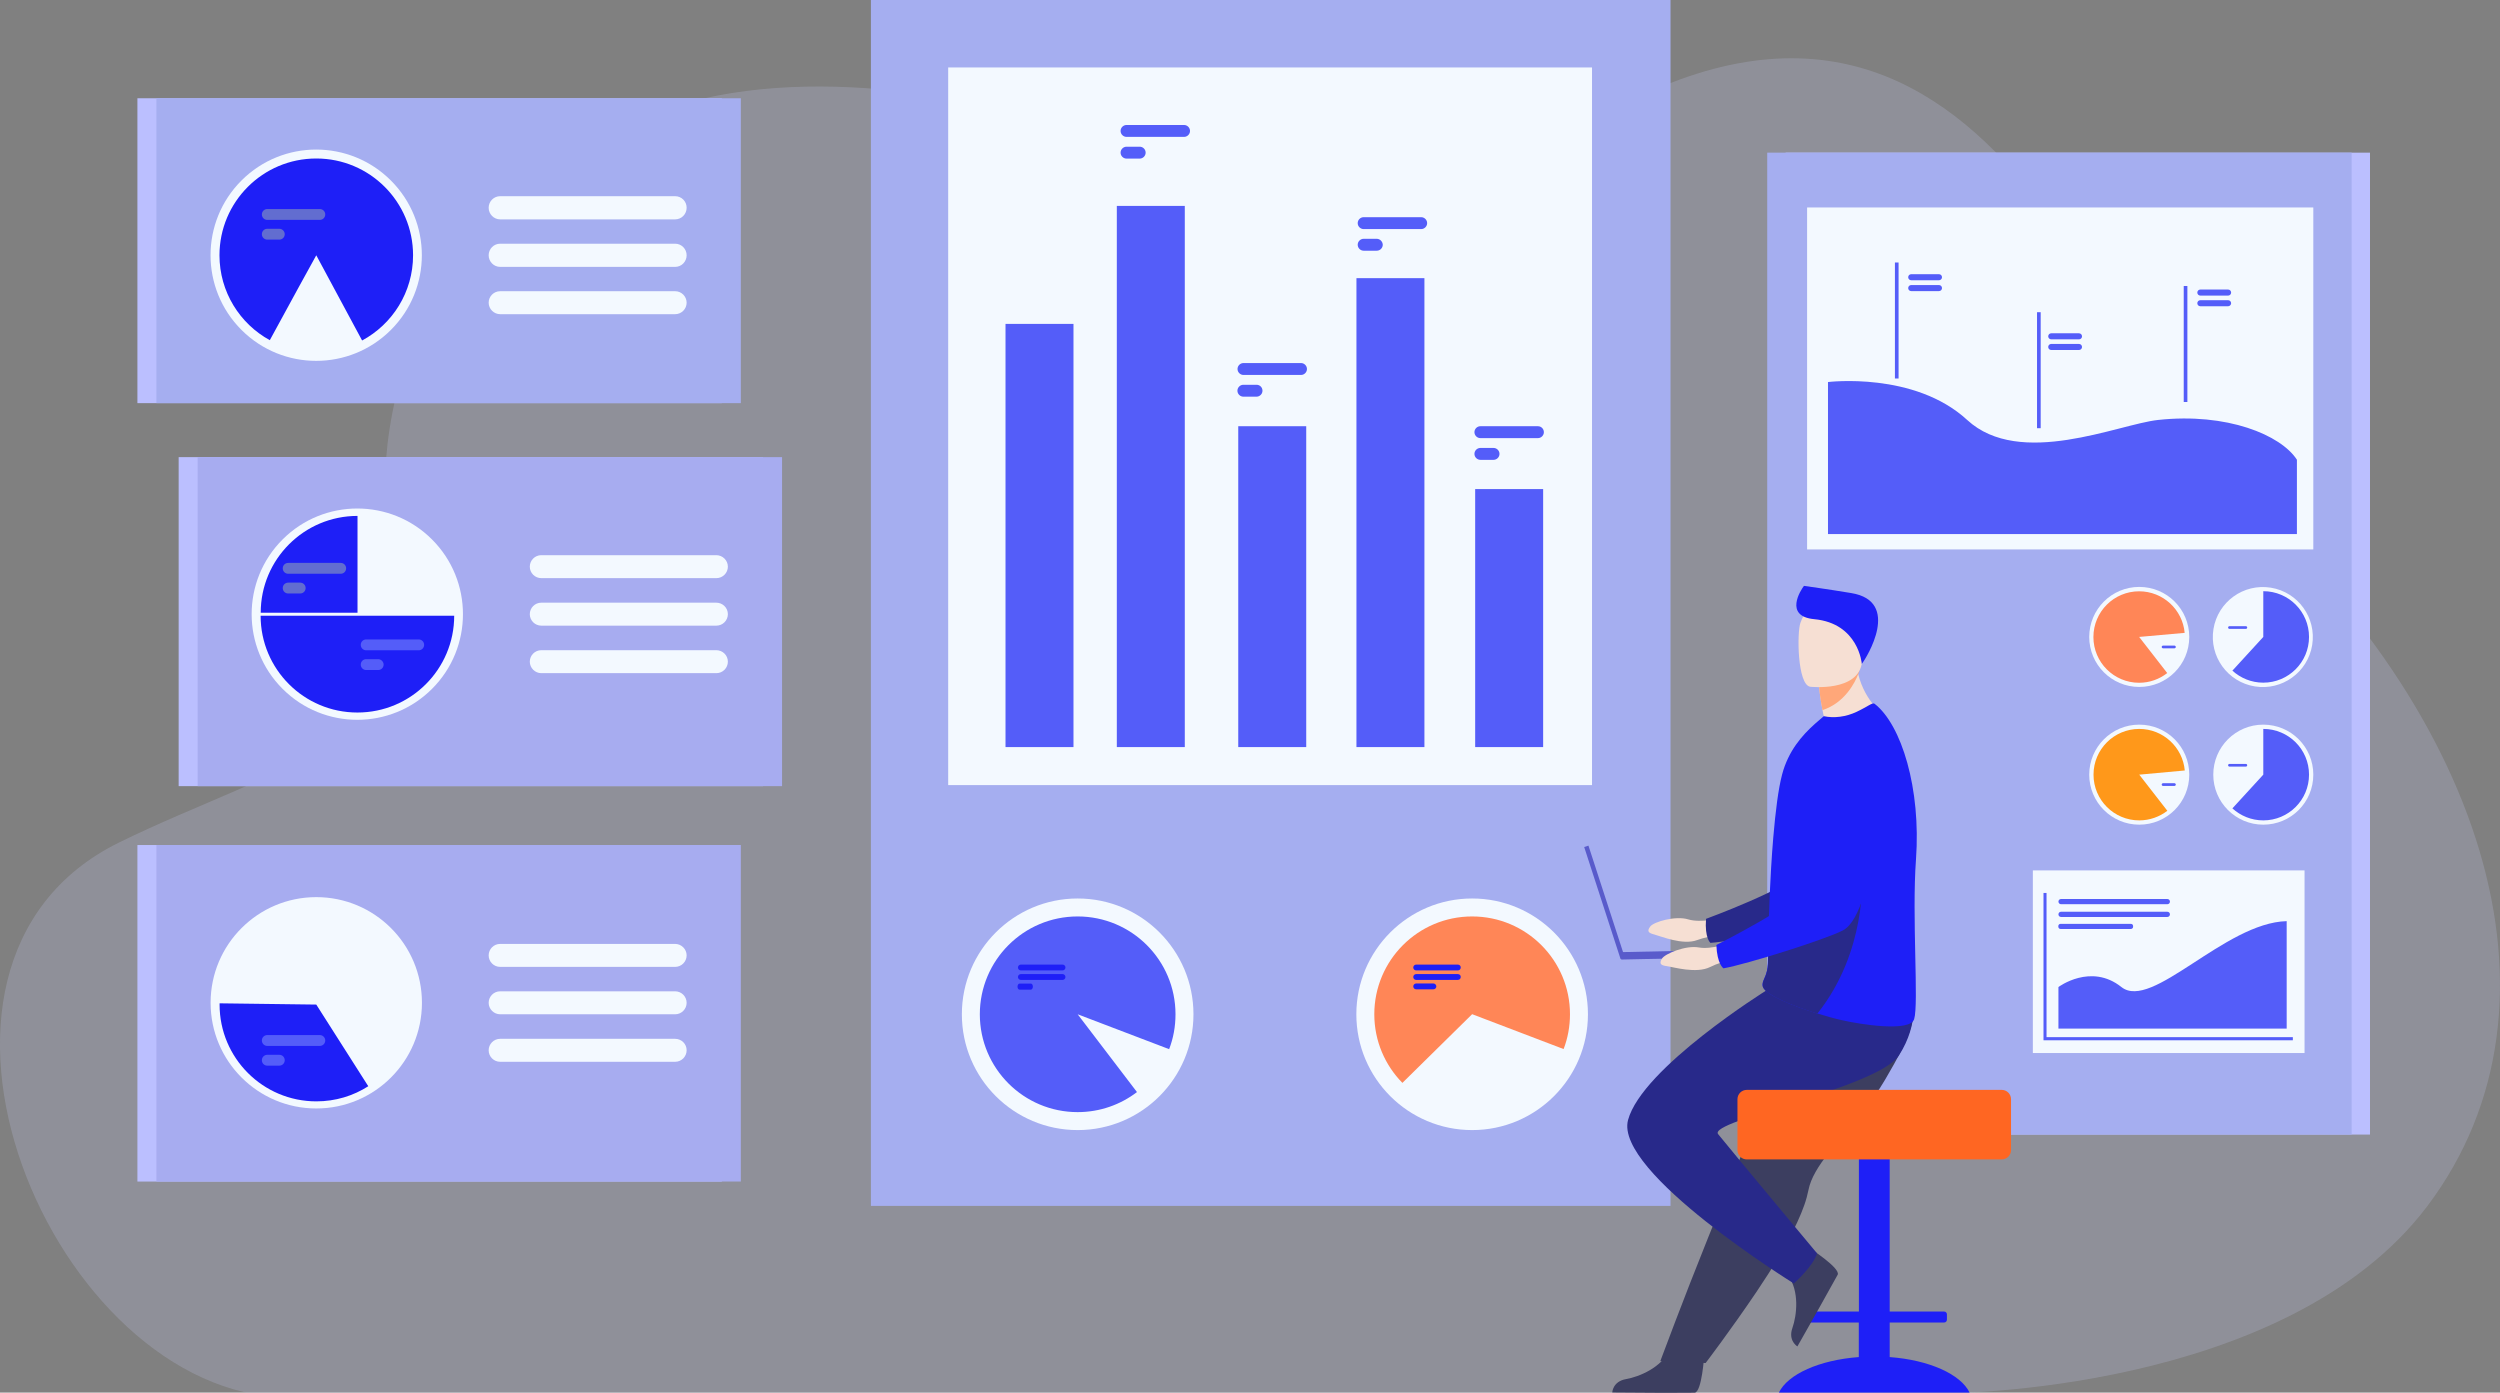 <?xml version="1.0" encoding="utf-8"?>
<!-- Generator: Adobe Illustrator 23.0.3, SVG Export Plug-In . SVG Version: 6.00 Build 0)  -->
<svg version="1.1" id="Vrstva_1" xmlns="http://www.w3.org/2000/svg" xmlns:xlink="http://www.w3.org/1999/xlink" x="0px" y="0px"
	 viewBox="0 0 2394.3 1333.7" style="enable-background:new 0 0 2394.3 1333.7;" xml:space="preserve">
<rect x="0" y="0" width="2394.3" height="1333.7" fill="#808080" stroke="none"/>
<style type="text/css">
	.st0{display:none;}
	.st1{opacity:0.2;fill:#CDD2FE;enable-background:new    ;}
	.st2{fill:#BBBFFF;}
	.st3{fill:#A5AEF0;}
	.st4{fill:#F3F9FF;}
	.st5{fill:#545DF9;}
	.st6{fill:#FF8657;}
	.st7{fill:#FF981A;}
	.st8{fill:#1E1FF7;}
	.st9{fill:#A7ACF0;}
	.st10{fill:#626DD0;}
	.st11{fill:#F6DFD3;}
	.st12{fill:#28298A;}
	.st13{fill:#3C3E60;}
	.st14{fill:#FF6622;}
	.st15{fill:#FFA779;}
	.st16{fill:#595BCB;}
	.st17{display:none;fill:#1A1C4E;}
</style>
<g id="Layer_1" class="st0">
</g>
<g id="Слой_2">
	<path class="st1" d="M2124.4,457.3c-98.3-83.9-216.8-589.6-622.8-326.2C1291.8,267.2,938,14.3,645.3,101.7
		c-268.9,80.2-294.8,344.6-268.8,430.7c52.5,174-111,199.9-262.7,274.6c-238,117.3-63,529.3,161.8,531.3s1586.8-3.9,1586.8-3.9
		s326.6,0.8,462.4-179.4C2470.9,961,2378.3,673.9,2124.4,457.3z"/>
	<rect x="1710.1" y="146.2" class="st2" width="559.7" height="940.4"/>
	<rect x="1692.5" y="146.2" class="st3" width="559.7" height="940.4"/>
	<rect x="1730.7" y="198.7" class="st4" width="484.8" height="327.5"/>
	<rect x="1946.9" y="833.6" class="st4" width="260.2" height="174.9"/>
	<path class="st5" d="M1750.6,365.9c0,0,82.8-10.3,133.4,36.3c50.6,46.6,144.8,4.1,182.8,0c66-7.2,117.7,14.4,133,38.1v71.2h-449.1
		V365.9z"/>
	<rect x="1814.8" y="251.4" class="st5" width="3.5" height="111.1"/>
	<rect x="1950.9" y="299" class="st5" width="3.5" height="111.1"/>
	<rect x="2091.4" y="273.9" class="st5" width="3.5" height="111.1"/>
	<path class="st5" d="M1857,268.4h-26.6c-1.6,0-2.9-1.3-2.9-2.9l0,0c0-1.6,1.3-2.9,2.9-2.9h26.6c1.6,0,2.9,1.3,2.9,2.9l0,0
		C1859.9,267.1,1858.6,268.4,1857,268.4z"/>
	<path class="st5" d="M1857,278.8h-26.6c-1.6,0-2.9-1.3-2.9-2.9l0,0c0-1.6,1.3-2.9,2.9-2.9h26.6c1.6,0,2.9,1.3,2.9,2.9l0,0
		C1859.9,277.5,1858.6,278.8,1857,278.8z"/>
	<path class="st5" d="M1991.1,325h-26.6c-1.6,0-2.9-1.3-2.9-2.9l0,0c0-1.6,1.3-2.9,2.9-2.9h26.6c1.6,0,2.9,1.3,2.9,2.9l0,0
		C1994,323.8,1992.7,325,1991.1,325z"/>
	<path class="st5" d="M1991.1,335.2h-26.6c-1.6,0-2.9-1.3-2.9-2.9l0,0c0-1.6,1.3-2.9,2.9-2.9h26.6c1.6,0,2.9,1.3,2.9,2.9l0,0
		C1994,333.9,1992.7,335.2,1991.1,335.2z"/>
	<path class="st5" d="M2133.9,283.1h-26.6c-1.6,0-2.9-1.3-2.9-2.9l0,0c0-1.6,1.3-2.9,2.9-2.9h26.6c1.6,0,2.9,1.3,2.9,2.9l0,0
		C2136.8,281.9,2135.4,283.1,2133.9,283.1z"/>
	<path class="st5" d="M2133.9,293.3h-26.6c-1.6,0-2.9-1.3-2.9-2.9l0,0c0-1.6,1.3-2.9,2.9-2.9h26.6c1.6,0,2.9,1.3,2.9,2.9l0,0
		C2136.8,292,2135.4,293.3,2133.9,293.3z"/>
	
		<ellipse transform="matrix(0.16 -0.987 0.987 0.16 1218.264 2651.932)" class="st4" cx="2167.6" cy="610" rx="47.9" ry="47.9"/>
	<path class="st5" d="M2211.4,610c0,24.2-19.6,43.8-43.8,43.8c-11.4,0-21.8-4.4-29.6-11.5l29.6-32.3v-43.8
		C2191.8,566.2,2211.4,585.8,2211.4,610z"/>
	<path class="st5" d="M2150.9,602.3h-15.7c-0.7,0-1.3-0.6-1.3-1.3l0,0c0-0.7,0.6-1.3,1.3-1.3h15.7c0.7,0,1.3,0.6,1.3,1.3l0,0
		C2152.2,601.7,2151.6,602.3,2150.9,602.3z"/>
	<path class="st4" d="M2000.9,610c0-26.4,21.4-47.9,47.9-47.9s47.9,21.4,47.9,47.9s-21.4,47.9-47.9,47.9
		C2022.3,657.9,2000.9,636.5,2000.9,610z"/>
	<path class="st6" d="M2048.7,610l26.9,34.6c-7.4,5.8-16.8,9.3-26.9,9.3c-24.2,0-43.8-19.6-43.8-43.8s19.6-43.8,43.8-43.8
		c22.8,0,41.6,17.5,43.6,39.8L2048.7,610z"/>
	<path class="st5" d="M2082.5,620.9h-10.9c-0.7,0-1.3-0.6-1.3-1.3l0,0c0-0.7,0.6-1.3,1.3-1.3h10.9c0.7,0,1.3,0.6,1.3,1.3l0,0
		C2083.8,620.3,2083.2,620.9,2082.5,620.9z"/>
	<path class="st4" d="M2119.7,741.9c0-26.4,21.4-47.9,47.9-47.9s47.9,21.4,47.9,47.9s-21.4,47.9-47.9,47.9
		S2119.7,768.3,2119.7,741.9z"/>
	<path class="st5" d="M2211.4,741.9c0,24.2-19.6,43.8-43.8,43.8c-11.4,0-21.8-4.4-29.6-11.5l29.6-32.3v-43.8
		C2191.8,698.1,2211.4,717.7,2211.4,741.9z"/>
	<path class="st5" d="M2150.9,734.2h-15.7c-0.7,0-1.3-0.6-1.3-1.3l0,0c0-0.7,0.6-1.3,1.3-1.3h15.7c0.7,0,1.3,0.6,1.3,1.3l0,0
		C2152.2,733.6,2151.6,734.2,2150.9,734.2z"/>
	<path class="st4" d="M2000.9,741.9c0-26.4,21.4-47.9,47.9-47.9s47.9,21.4,47.9,47.9s-21.4,47.9-47.9,47.9
		C2022.3,789.8,2000.9,768.3,2000.9,741.9z"/>
	<path class="st7" d="M2092.4,737.9c-2-22.3-20.8-39.8-43.6-39.8c-24.2,0-43.8,19.6-43.8,43.8c0,24.2,19.6,43.8,43.8,43.8
		c10.1,0,19.5-3.5,26.9-9.2l-26.9-34.6L2092.4,737.9z"/>
	<path class="st5" d="M2082.5,752.7h-10.9c-0.7,0-1.3-0.6-1.3-1.3l0,0c0-0.7,0.6-1.3,1.3-1.3h10.9c0.7,0,1.3,0.6,1.3,1.3l0,0
		C2083.8,752.1,2083.2,752.7,2082.5,752.7z"/>
	<g>
		<polygon class="st5" points="2195.9,996.3 1957.1,996.3 1957.1,855.2 1960,855.2 1960,993.3 2195.9,993.3 		"/>
	</g>
	<g>
		<path class="st5" d="M2031.7,945.3c-29.2-23.3-60.3,0-60.3,0v39.8h218.6V882.2C2130.6,883.7,2060.9,968.5,2031.7,945.3z"/>
		<path class="st5" d="M1973.9,866h101.8c1.4,0,2.5-1.1,2.5-2.5c0-1.4-1.1-2.5-2.5-2.5h-101.8c-1.4,0-2.5,1.1-2.5,2.5
			C1971.4,864.8,1972.5,866,1973.9,866z"/>
		<path class="st5" d="M1973.9,878.2h101.8c1.4,0,2.5-1.1,2.5-2.5c0-1.4-1.1-2.5-2.5-2.5h-101.8c-1.4,0-2.5,1.1-2.5,2.5
			C1971.4,877.1,1972.5,878.2,1973.9,878.2z"/>
		<path class="st5" d="M1973.4,889.7h67.4c1.1,0,2.1-0.9,2.1-2v-0.9c0-1.1-0.9-2-2.1-2h-67.4c-1.1,0-2.1,0.9-2.1,2v0.9
			C1971.4,888.8,1972.3,889.7,1973.4,889.7z"/>
	</g>
	<rect x="834.1" class="st3" width="765.8" height="1154.9"/>
	<rect x="908.1" y="64.6" class="st4" width="616.6" height="687.3"/>
	<path class="st4" d="M921.2,971.4c0-61.2,49.7-110.9,110.9-110.9S1143,910.2,1143,971.4s-49.7,110.9-110.9,110.9
		S921.2,1032.7,921.2,971.4z"/>
	<path class="st5" d="M1125.8,971.4c0-51.8-42-93.7-93.7-93.7c-51.8,0-93.7,42-93.7,93.7c0,51.8,42,93.7,93.7,93.7
		c21.4,0,41.1-7.2,56.8-19.2l-56.8-74.5l87.6,33.4C1123.7,994.5,1125.8,983.2,1125.8,971.4z"/>
	<path class="st4" d="M1299,971.4c0-61.2,49.7-110.9,110.9-110.9s110.9,49.7,110.9,110.9s-49.7,110.9-110.9,110.9
		C1348.7,1082.3,1299,1032.7,1299,971.4z"/>
	<path class="st6" d="M1409.9,877.7c-51.8,0-93.7,42-93.7,93.7c0,25.6,10.3,48.8,26.9,65.7l66.8-65.8l87.6,33.4
		c4-10.4,6.1-21.7,6.1-33.4C1503.6,919.7,1461.7,877.7,1409.9,877.7z"/>
	<g>
		<path class="st8" d="M1396.2,923.8h-39.9c-1.6,0-2.8,1.3-2.8,2.8l0,0c0,1.6,1.3,2.8,2.8,2.8h39.9c1.6,0,2.8-1.3,2.8-2.8l0,0
			C1399.1,925.1,1397.8,923.8,1396.2,923.8z"/>
		<path class="st8" d="M1396.2,932.9h-39.9c-1.6,0-2.8,1.3-2.8,2.8c0,1.6,1.3,2.8,2.8,2.8h39.9c1.6,0,2.8-1.3,2.8-2.8
			C1399.1,934.1,1397.8,932.9,1396.2,932.9z"/>
		<path class="st8" d="M1372.8,941.9h-16.5c-1.6,0-2.8,1.3-2.8,2.8c0,1.6,1.3,2.8,2.8,2.8h16.5c1.6,0,2.8-1.3,2.8-2.8
			C1375.6,943.2,1374.3,941.9,1372.8,941.9z"/>
	</g>
	<g>
		<path class="st8" d="M1017.6,923.8h-39.9c-1.6,0-2.8,1.3-2.8,2.8l0,0c0,1.6,1.3,2.8,2.8,2.8h39.9c1.6,0,2.8-1.3,2.8-2.8l0,0
			C1020.5,925.1,1019.2,923.8,1017.6,923.8z"/>
		<path class="st8" d="M1017.6,932.9h-39.9c-1.6,0-2.8,1.3-2.8,2.8c0,1.6,1.3,2.8,2.8,2.8h39.9c1.6,0,2.8-1.3,2.8-2.8
			S1019.2,932.9,1017.6,932.9z"/>
		<path class="st8" d="M987.3,942h-10.9c-1,0-1.9,1.3-1.9,2.9c0,1.6,0.8,2.9,1.9,2.9h10.9c1,0,1.9-1.3,1.9-2.9
			C989.2,943.3,988.4,942,987.3,942z"/>
	</g>
	<g>
		<rect x="963" y="310.2" class="st5" width="65.1" height="405.3"/>
		<rect x="1069.6" y="197.2" class="st5" width="65.1" height="518.3"/>
		<rect x="1185.9" y="408.2" class="st5" width="65.1" height="307.3"/>
		<rect x="1299.1" y="266.4" class="st5" width="65.1" height="449.1"/>
		<rect x="1412.8" y="468.4" class="st5" width="65.1" height="247.1"/>
	</g>
	<g>
		<path class="st5" d="M1361.1,208H1306c-3.1,0-5.7,2.6-5.7,5.7c0,3.1,2.6,5.7,5.7,5.7h55.1c3.1,0,5.7-2.6,5.7-5.7
			S1364.2,208,1361.1,208z"/>
		<path class="st5" d="M1318.5,228.7H1306c-3.1,0-5.7,2.6-5.7,5.7s2.6,5.7,5.7,5.7h12.6c3.1,0,5.7-2.6,5.7-5.7
			C1324.2,231.3,1321.6,228.7,1318.5,228.7z"/>
		<path class="st5" d="M1134,119.7h-55.1c-3.1,0-5.7,2.6-5.7,5.7c0,3.1,2.6,5.7,5.7,5.7h55.1c3.1,0,5.7-2.6,5.7-5.7
			C1139.7,122.3,1137.1,119.7,1134,119.7z"/>
		<path class="st5" d="M1091.5,140.5h-12.6c-3.1,0-5.7,2.6-5.7,5.7l0,0c0,3.1,2.6,5.7,5.7,5.7h12.6c3.1,0,5.7-2.6,5.7-5.7l0,0
			C1097.2,143,1094.6,140.5,1091.5,140.5z"/>
		<path class="st5" d="M1246,347.7h-55.1c-3.1,0-5.7,2.6-5.7,5.7s2.6,5.7,5.7,5.7h55.1c3.1,0,5.7-2.6,5.7-5.7
			C1251.7,350.3,1249.1,347.7,1246,347.7z"/>
		<path class="st5" d="M1203.4,368.5h-12.6c-3.1,0-5.7,2.6-5.7,5.7l0,0c0,3.1,2.6,5.7,5.7,5.7h12.6c3.1,0,5.7-2.6,5.7-5.7l0,0
			C1209.1,371,1206.6,368.5,1203.4,368.5z"/>
		<path class="st5" d="M1472.9,408.2h-55.1c-3.1,0-5.7,2.6-5.7,5.7s2.6,5.7,5.7,5.7h55.1c3.1,0,5.7-2.6,5.7-5.7
			S1476.1,408.2,1472.9,408.2z"/>
		<path class="st5" d="M1430.4,429h-12.6c-3.1,0-5.7,2.6-5.7,5.7s2.6,5.7,5.7,5.7h12.6c3.1,0,5.7-2.6,5.7-5.7S1433.5,429,1430.4,429
			z"/>
	</g>
	<rect x="171.1" y="437.8" class="st2" width="559.7" height="315.1"/>
	<rect x="189.3" y="437.8" class="st9" width="559.7" height="315.1"/>
	
		<ellipse transform="matrix(0.707 -0.707 0.707 0.707 -315.667 414.343)" class="st4" cx="342.3" cy="588.2" rx="101.2" ry="101.2"/>
	<g>
		<path class="st4" d="M686,531.7H518.4c-6.1,0-11,5-11,11l0,0c0,6.1,5,11,11,11h167.7c6.1,0,11-5,11-11l0,0
			C697.1,536.7,692.1,531.7,686,531.7z"/>
		<path class="st4" d="M686,577.2H518.4c-6.1,0-11,5-11,11l0,0c0,6.1,5,11,11,11h167.7c6.1,0,11-5,11-11l0,0
			C697.1,582.1,692.1,577.2,686,577.2z"/>
		<path class="st4" d="M686,622.7H518.4c-6.1,0-11,5-11,11s5,11,11,11h167.7c6.1,0,11-5,11-11C697.1,627.6,692.1,622.7,686,622.7z"
			/>
	</g>
	<path class="st8" d="M249.7,586.8h92.7v-92.7C291.2,494.1,249.7,535.6,249.7,586.8z"/>
	<path class="st8" d="M435,589.7h-92.7l0,0h-92.7c0,51.2,41.5,92.7,92.7,92.7l0,0l0,0l0,0l0,0C393.5,682.4,435,640.9,435,589.7z"/>
	<g>
		<path class="st10" d="M326.3,539.1H276c-2.9,0-5.2,2.3-5.2,5.2s2.3,5.2,5.2,5.2h50.3c2.9,0,5.2-2.3,5.2-5.2
			S329.2,539.1,326.3,539.1z"/>
		<path class="st10" d="M287.5,558H276c-2.9,0-5.2,2.3-5.2,5.2s2.3,5.2,5.2,5.2h11.5c2.9,0,5.2-2.3,5.2-5.2S290.4,558,287.5,558z"/>
	</g>
	<g>
		<path class="st5" d="M401,612.4h-50.3c-2.9,0-5.2,2.3-5.2,5.2s2.3,5.2,5.2,5.2H401c2.9,0,5.2-2.3,5.2-5.2
			C406.2,614.7,403.9,612.4,401,612.4z"/>
		<path class="st5" d="M362.1,631.3h-11.4c-2.9,0-5.2,2.3-5.2,5.2l0,0c0,2.9,2.3,5.2,5.2,5.2h11.5c2.9,0,5.2-2.3,5.2-5.2l0,0
			C367.4,633.7,365,631.3,362.1,631.3z"/>
	</g>
	<path class="st2" d="M131.6,809.3v322.3h559.7V809.3H131.6z"/>
	<path class="st9" d="M149.8,809.3v322.3h559.7V809.3H149.8z"/>
	<ellipse class="st4" cx="302.9" cy="960.4" rx="101.2" ry="101.2"/>
	<g>
		<path class="st4" d="M479,926h167.6c6.1,0,11-5,11-11s-5-11-11-11H479c-6.1,0-11,5-11,11S472.9,926,479,926z"/>
		<path class="st4" d="M646.6,949.4H479c-6.1,0-11,5-11,11s5,11,11,11h167.6c6.1,0,11-5,11-11S652.7,949.4,646.6,949.4z"/>
		<path class="st4" d="M646.6,994.9H479c-6.1,0-11,5-11,11l0,0c0,6.1,5,11,11,11h167.6c6.1,0,11-5,11-11l0,0
			C657.7,999.9,652.7,994.9,646.6,994.9z"/>
	</g>
	<path class="st8" d="M302.9,962.1l-92.6-1.2c0,0.4,0,0.8,0,1.2c0,51.2,41.5,92.7,92.7,92.7c18.3,0,35.4-5.3,49.7-14.5L302.9,962.1z
		"/>
	<g>
		<path class="st5" d="M306.3,991.3H256c-2.9,0-5.2,2.3-5.2,5.2l0,0c0,2.9,2.3,5.2,5.2,5.2h50.3c2.9,0,5.2-2.3,5.2-5.2l0,0
			C311.5,993.7,309.2,991.3,306.3,991.3z"/>
		<path class="st5" d="M267.5,1010.2H256c-2.9,0-5.2,2.3-5.2,5.2s2.3,5.2,5.2,5.2h11.5c2.9,0,5.2-2.3,5.2-5.2
			S270.4,1010.2,267.5,1010.2z"/>
	</g>
	<rect x="131.6" y="94.1" class="st2" width="559.7" height="292"/>
	<rect x="149.8" y="94.1" class="st3" width="559.7" height="292"/>
	
		<ellipse transform="matrix(0.707 -0.707 0.707 0.707 -84.117 285.784)" class="st4" cx="302.9" cy="244.4" rx="101.2" ry="101.2"/>
	<path class="st8" d="M302.9,151.8c-51.2,0-92.7,41.5-92.7,92.7c0,35,19.5,65.6,48.2,81.3c14.8-27.5,44.5-81.3,44.5-81.3l43.9,81.6
		c29-15.6,48.8-46.3,48.8-81.6C395.6,193.3,354.1,151.8,302.9,151.8z"/>
	<g>
		<path class="st4" d="M646.6,187.9H479c-6.1,0-11,5-11,11.1l0,0c0,6.1,5,11.1,11,11.1h167.6c6.1,0,11-5,11-11.1l0,0
			C657.7,192.9,652.7,187.9,646.6,187.9z"/>
		<path class="st4" d="M646.6,233.4H479c-6.1,0-11,5-11,11.1s5,11.1,11,11.1h167.6c6.1,0,11-5,11-11.1S652.7,233.4,646.6,233.4z"/>
		<path class="st4" d="M646.6,278.9H479c-6.1,0-11,5-11,11s5,11,11,11h167.6c6.1,0,11-5,11-11S652.7,278.9,646.6,278.9z"/>
	</g>
	<g>
		<path class="st10" d="M306.3,200.2H256c-2.9,0-5.2,2.3-5.2,5.2s2.3,5.2,5.2,5.2h50.3c2.9,0,5.2-2.3,5.2-5.2
			C311.5,202.5,309.2,200.2,306.3,200.2z"/>
		<path class="st10" d="M267.5,219.1H256c-2.9,0-5.2,2.3-5.2,5.2l0,0c0,2.9,2.3,5.2,5.2,5.2h11.5c2.9,0,5.2-2.3,5.2-5.2l0,0
			C272.7,221.5,270.4,219.1,267.5,219.1z"/>
	</g>
	<path class="st11" d="M1647.9,879.3c0,0-19,4.9-31.1,1.2s-32.9,2.3-36.3,6.8c-3.3,4.4-2.1,6.2,3.9,7.7c6,1.5,27.2,10.6,41.1,5.3
		c13.9-5.2,32.1-5.4,32.1-5.4L1647.9,879.3z"/>
	<path class="st12" d="M1812.5,713.9c0,0-21.4,152-56.8,165.6c-17.5,6.7-94.7,22-117.6,23.5c0,0-5.6-4.5-4.2-23
		c0,0,80.9-29.7,92.4-45.9c17.1-24-10.6-98.2,10.8-120.8C1758.6,690.8,1794.8,681.1,1812.5,713.9z"/>
	<path class="st8" d="M1809.8,1299.7v-33.1h52.2c1.4,0,2.6-1.2,2.6-2.6v-5.3c0-1.4-1.2-2.6-2.6-2.6h-52.2v-188.7
		c0-5.3-4.3-9.6-9.6-9.6h-10.3c-5.3,0-9.6,4.3-9.6,9.6v188.7H1728c-1.4,0-2.6,1.2-2.6,2.6v5.3c0,1.4,1.2,2.6,2.6,2.6h52.2v33.1
		c-37.8,2.8-68,16.4-76.5,34h182.6C1877.8,1316.1,1847.5,1302.5,1809.8,1299.7z"/>
	<path class="st13" d="M1805.3,1034.2c-6.2,10.6-13.4,20.5-20.9,29.9c-23,29-48,52.9-52.4,75.6c-0.9,4.5-2.2,9.4-4,14.5
		c-1.8,5.2-4.1,10.6-6.7,16.3c-9.8,21.2-24.3,44.9-38.9,66.5c-25.2,37.3-48.9,68.4-48.9,68.4l-43.4-1.8c1.7-4.3,20.7-55.9,46-118.8
		c10.3-25.6,21.2-52.7,31.8-79c1.4-3.5,2.8-7,4.2-10.4c3.2-8,6.4-15.9,9.5-23.6c23.8-59.1,42.7-106.2,42.7-106.2s95.1-36,104.9-12.7
		C1837.5,972.1,1830.8,990.9,1805.3,1034.2z"/>
	<path class="st13" d="M1632.2,1297.5c0,0-2.2,35.8-9.2,36.3c-0.9,0.1-35.2,0.1-35.2,0.1l-43.7-0.3c0,0,0.3-10.5,13.1-12.8
		c12.8-2.2,34.2-11.2,41.9-28.1C1607.3,1275,1632.2,1297.5,1632.2,1297.5z"/>
	<path class="st13" d="M1732.7,1195.1c0,0,30.2,19.4,27.3,25.7c-0.4,0.8-17.1,30.7-17.1,30.7l-21.5,38c0,0-9.1-5.4-4.8-17.6
		c4.3-12.2,6.9-35.3-4.1-50.3C1701,1205.9,1732.7,1195.1,1732.7,1195.1z"/>
	<path class="st12" d="M1691.9,948.4c0,0-119.3,74.3-132.7,124.3c-13.3,50,158.8,156.5,158.8,156.5s18.9-16.7,22.2-28.9
		c0,0-77.8-93.2-94.7-114.1c-10.4-12.8,153.2-44.4,173.2-75.5c20-31.1,12.8-57.2,12.8-57.2L1691.9,948.4z"/>
	<path class="st14" d="M1917.1,1043.8h-244.2c-4.9,0-8.9,4-8.9,8.9v48.8c0,4.9,4,8.9,8.9,8.9h244.2c4.9,0,8.9-4,8.9-8.9v-48.8
		C1926,1047.8,1922,1043.8,1917.1,1043.8z"/>
	<path class="st11" d="M1747.1,687.9c-11.7,7.3-18.2,16.5-18.2,16.5c28.6,7.4,76-19.1,76-19.1s-18.4-12.4-25.2-39.5
		c-0.3-1.4-0.7-2.8-0.9-4.2c-0.9-4.6-1.4-9.5-1.6-14.9l-13.1,11.8l-21.8,19.6c0,0,0.5,8.1,3.2,22.1
		C1745.9,682.5,1746.4,685.1,1747.1,687.9z"/>
	<path class="st8" d="M1835,822.8c-4.1,55.1,2.8,138.8-1.8,153.3c-4,12.5-51.2,5.1-69.4,0.9c-6.8-1.5-14.9-3.8-23.4-6.4
		c-23.6-7.3-49.2-17.7-52-25.4c-0.1-0.3-0.2-0.6-0.3-0.9c-0.3-1.1-0.2-2.2,0.1-3.2c0.9-3.9,4.5-8.2,4.9-18
		c0.5-10.9,0.4-23.7,0.8-37.5c0-1.5,0-3.3,0.2-4.8l0-0.6c0-0.3,0-0.6,0-0.9c0.4-15.4,1.2-31.6,2.1-47.6c0.6-10.1,1.3-20,2.1-29.6
		c2.1-24.7,4.8-46.6,8.5-60.5c6-22.6,19.2-37.4,31.2-48.2l8.7-7.5c9.7,2.1,21.2,0.7,31.5-4.2c11.2-5.3,15.1-9.2,17.1-7.7
		C1821.2,694.1,1839.8,755.4,1835,822.8z"/>
	<path class="st12" d="M1740.5,970.8c-23.6-7.3-49.2-17.7-52-25.4c-0.1-0.3-0.2-0.6-0.3-0.9c0-1.1,0-2.2,0.1-3.2
		c0.9-3.9,4.5-8.2,4.9-18c0.5-10.9,0.4-23.7,0.8-37.5c0-1.5,0-3.3,0.2-4.8l0-0.6c0-0.3,0-0.6,0-0.9l89-40.3
		C1783.2,839.1,1788.3,910.8,1740.5,970.8z"/>
	<path class="st15" d="M1742.2,658c0,0,0.5,8.1,3.2,22.1c21.3-6.9,31-26.2,34.2-34.3c0.9-2.3,1.3-3.7,1.3-3.7s-0.8-0.2-2.3-0.5
		c-3-0.6-8.6-1.8-14.7-3.1L1742.2,658z"/>
	<path class="st11" d="M1733.6,657.7c0,0,46.8,5.3,49.7-23.9c2.8-29.2,10.8-48.2-19-52.8c-29.8-4.6-36.7,6-40,15.5
		C1720.9,606,1721.4,655.6,1733.6,657.7z"/>
	<path class="st8" d="M1783.1,635.8c0,0-3-38.8-45.6-42.8c-29.2-2.8-12.9-27.9-9.8-31.9c0,0,22.4,3.1,45.3,6.9
		C1821.1,575.9,1787.8,629.8,1783.1,635.8z"/>
	
		<rect x="1534.6" y="808" transform="matrix(0.951 -0.309 0.309 0.951 -191.88 516.985)" class="st16" width="4.3" height="112.9"/>
	
		<rect x="1552.2" y="910.4" transform="matrix(1 -2.139938e-02 2.139938e-02 1 -19.188 34.693)" class="st16" width="118.5" height="7.1"/>
	<path class="st11" d="M1657.8,902.7c0,0-18.4,7-30.8,4.7c-12.4-2.3-32.5,6-35.3,10.7c-2.8,4.8-1.4,6.4,4.7,7.2
		c6.1,0.8,28.2,7.5,41.5,0.8s31.3-8.9,31.3-8.9L1657.8,902.7z"/>
	<path class="st8" d="M1803.1,720.2c0,0-4.5,153.5-38.2,170.9c-16.6,8.6-91.7,32.3-114.3,36.3c0,0-6.1-3.9-6.8-22.4
		c0,0,77.2-38.5,86.8-55.8c14.3-25.8-21.4-96.5-2.5-121.3C1747,703.1,1781.8,689.5,1803.1,720.2z"/>
	<path class="st17" d="M2321.5,1338.6h-2402c-1.3,0-2.3-1.1-2.3-2.3l0,0c0-1.3,1.1-2.3,2.3-2.3h2402c1.3,0,2.3,1.1,2.3,2.3l0,0
		C2323.9,1337.5,2322.8,1338.6,2321.5,1338.6z"/>
</g>
</svg>
